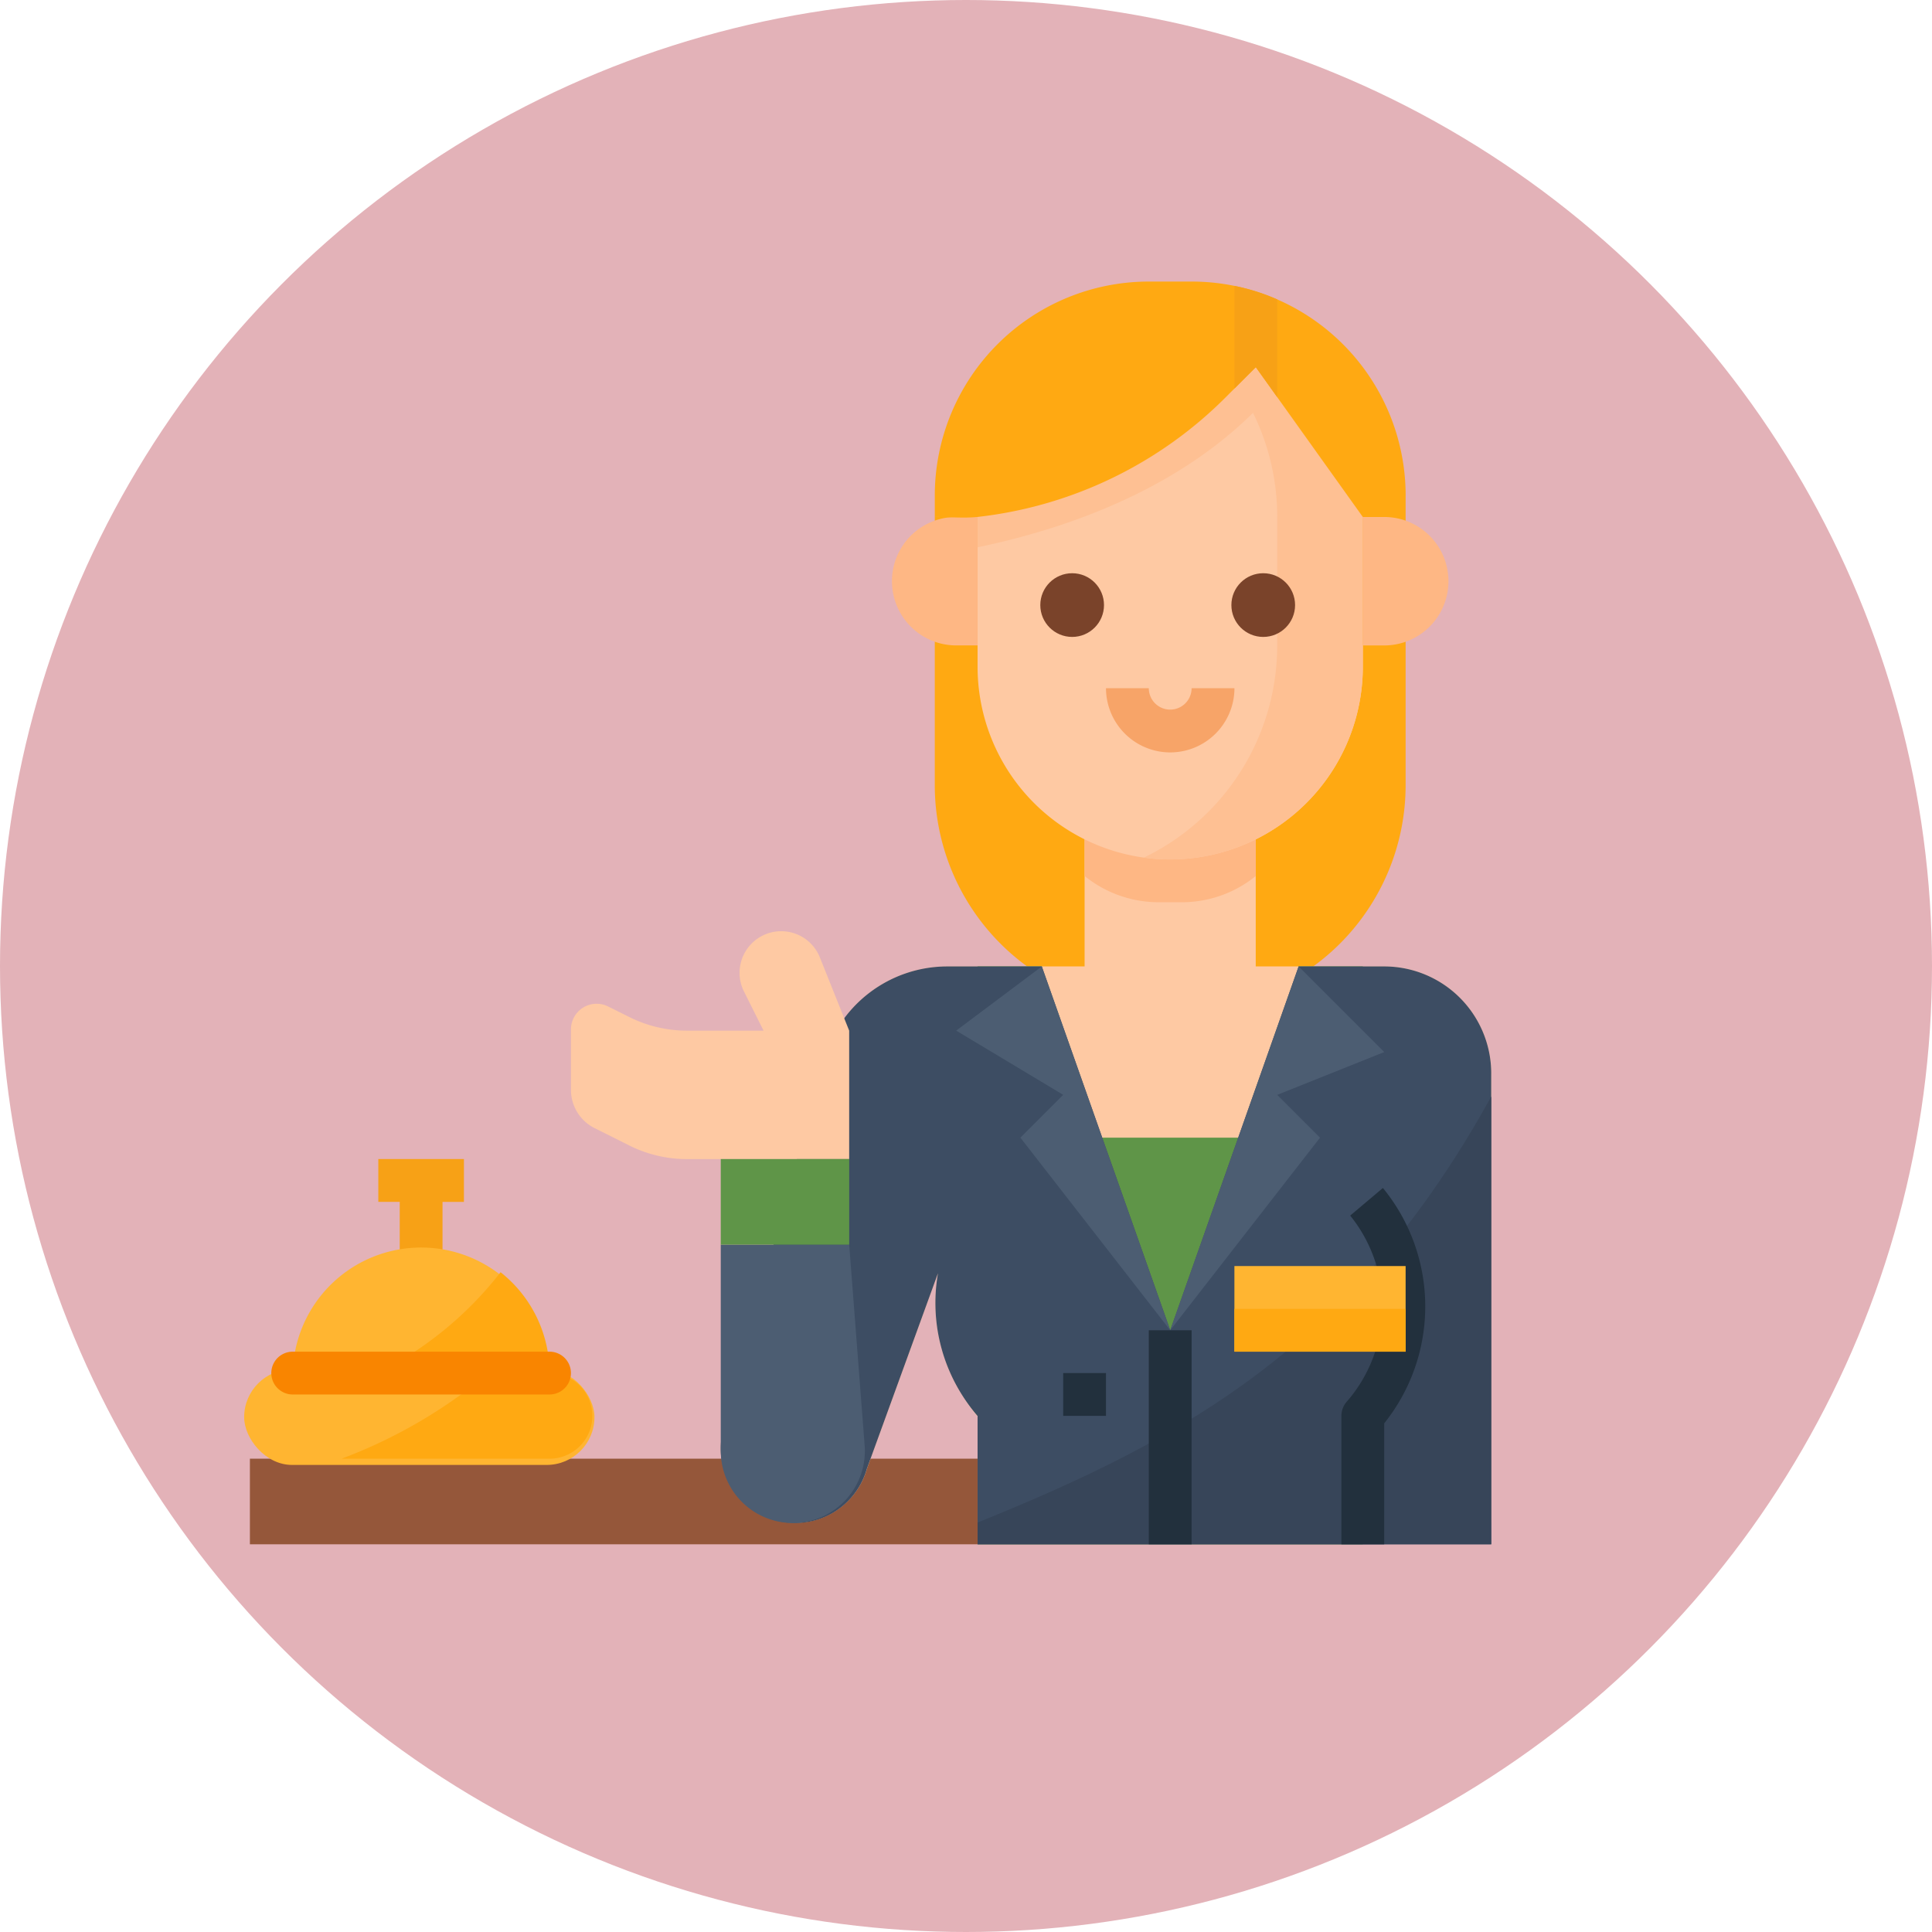 <svg xmlns="http://www.w3.org/2000/svg" width="182" height="182" viewBox="0 0 182 182">
  <g id="グループ_9944" data-name="グループ 9944" transform="translate(-381.5 -492)">
    <circle id="楕円形_345" data-name="楕円形 345" cx="91" cy="91" r="91" transform="translate(381.5 492)" fill="#e3b2b8"/>
    <g id="receptionist" transform="translate(381.022 494.524)">
      <path id="パス_23404" data-name="パス 23404" d="M303.242,158.372h-2.129A21.114,21.114,0,0,1,280,137.258V112h44.355v25.258a21.114,21.114,0,0,1-21.113,21.113Z" transform="translate(-191.463 -65.822)" fill="#ffa912"/>
      <path id="パス_23405" data-name="パス 23405" d="M24,464H92.549v8.065H24Z" transform="translate(0.02 -329.112)" fill="#95573a"/>
      <path id="パス_23406" data-name="パス 23406" d="M80.065,352H72v4.032h2.016V364.1h4.032v-8.065h2.016Z" transform="translate(-35.883 -245.338)" fill="#f7a116"/>
      <rect id="長方形_3283" data-name="長方形 3283" width="33" height="9" rx="4.5" transform="translate(23.478 126.476)" fill="#ffb531"/>
      <path id="パス_23407" data-name="パス 23407" d="M64.194,396.1H40a12.1,12.1,0,0,1,24.194,0Z" transform="translate(-11.948 -269.273)" fill="#ffb531"/>
      <path id="パス_23408" data-name="パス 23408" d="M87.957,403.794H71.77a33.952,33.952,0,0,0,11.575-9.5,12.111,12.111,0,0,1,4.612,9.5Z" transform="translate(-35.711 -276.97)" fill="#ffa912"/>
      <path id="パス_23409" data-name="パス 23409" d="M77.859,432H72.111a47.551,47.551,0,0,1-13.842,8.065h19.59a4.032,4.032,0,1,0,0-8.065Z" transform="translate(-25.613 -305.176)" fill="#ffa912"/>
      <path id="パス_23410" data-name="パス 23410" d="M262.5,232.129h-12.1V216H234.278v16.129h-12.93a12.1,12.1,0,0,0-11.673,8.923l-9.488,34.9a7.017,7.017,0,0,0,13.584,3.506l6.7-18.427a16.219,16.219,0,0,0,3.73,13.434v10.081h48.388V242.21A10.081,10.081,0,0,0,262.5,232.129Z" transform="translate(-131.628 -143.612)" fill="#fec9a3"/>
      <path id="パス_23411" data-name="パス 23411" d="M345.28,226.081a11.062,11.062,0,0,0,6.849-2.472V216H336v7.608a11.062,11.062,0,0,0,6.849,2.472Z" transform="translate(-233.35 -143.612)" fill="#feb784"/>
      <path id="パス_23412" data-name="パス 23412" d="M332.291,64.129V78.242a18.147,18.147,0,0,1-18.144,18.145,17.932,17.932,0,0,1-2.484-.171h0A18.147,18.147,0,0,1,296,78.242V64.129A16.129,16.129,0,0,1,312.129,48h4.032c.386,0,.769.013,1.149.043A16.121,16.121,0,0,1,332.291,64.129Z" transform="translate(-203.431 -17.952)" fill="#fec9a3"/>
      <path id="パス_23413" data-name="パス 23413" d="M378.778,64.256V78.369a18.147,18.147,0,0,1-18.144,18.145,17.933,17.933,0,0,1-2.484-.171,22.178,22.178,0,0,0,12.563-19.99v-12.1a22.1,22.1,0,0,0-6.5-15.681c-.139-.139-.277-.272-.418-.406a16.125,16.125,0,0,1,14.98,16.086Z" transform="translate(-249.918 -18.079)" fill="#fec093"/>
      <circle id="楕円形_346" data-name="楕円形 346" cx="3" cy="3" r="3" transform="translate(98.478 51.476)" fill="#7a432a"/>
      <circle id="楕円形_347" data-name="楕円形 347" cx="3" cy="3" r="3" transform="translate(116.478 51.476)" fill="#7a432a"/>
      <path id="パス_23414" data-name="パス 23414" d="M350.048,182.048A6.055,6.055,0,0,1,344,176h4.032a2.016,2.016,0,1,0,4.032,0H356.1A6.055,6.055,0,0,1,350.048,182.048Z" transform="translate(-239.334 -113.693)" fill="#f7a468"/>
      <path id="パス_23415" data-name="パス 23415" d="M440,112h2.016a6.048,6.048,0,1,1,0,12.1H440Z" transform="translate(-311.14 -65.822)" fill="#feb784"/>
      <path id="パス_23416" data-name="パス 23416" d="M0,0H2.016a6.048,6.048,0,1,1,0,12.1H0Z" transform="translate(92.569 58.275) rotate(180)" fill="#feb784"/>
      <path id="パス_23417" data-name="パス 23417" d="M321.368,334.436v-12.1a15.647,15.647,0,0,0,0-20.162V280H315.32v16.129H291.126V280h-6.048v22.178a15.647,15.647,0,0,0,0,20.162v12.1" transform="translate(-192.508 -191.483)" fill="#5f9548"/>
      <path id="パス_23418" data-name="パス 23418" d="M272.587,290.081v44.355H224.2v-12.1a16.221,16.221,0,0,1-3.73-13.435l-6.7,18.428a7.015,7.015,0,0,1-13.581-3.506l9.486-34.9A12.1,12.1,0,0,1,221.349,280h8.9l12.1,34.275L254.442,280h8.065a10.081,10.081,0,0,1,10.081,10.081Z" transform="translate(-131.631 -191.483)" fill="#3d4d63"/>
      <path id="パス_23419" data-name="パス 23419" d="M344.388,328.62V370.8H296v-2.049C315.552,360.866,331.492,352.043,344.388,328.62Z" transform="translate(-203.431 -227.85)" fill="#374559"/>
      <path id="パス_23420" data-name="パス 23420" d="M436.032,396.4H432V384.3a2.019,2.019,0,0,1,.472-1.3,13.627,13.627,0,0,0,.354-17.566l3.083-2.6a17.61,17.61,0,0,1,.122,22.172Z" transform="translate(-305.157 -253.446)" fill="#22303d"/>
      <path id="パス_23421" data-name="パス 23421" d="M296.065,280,288,286.048l10.081,6.048-4.032,4.032,14.113,18.145Z" transform="translate(-197.447 -191.483)" fill="#4c5d72"/>
      <path id="パス_23422" data-name="パス 23422" d="M380.1,280l8.065,8.065L378.081,292.1l4.032,4.032L368,314.275Z" transform="translate(-257.286 -191.483)" fill="#4c5d72"/>
      <path id="パス_23423" data-name="パス 23423" d="M360,416h4.032v20.161H360Z" transform="translate(-251.302 -293.209)" fill="#22303d"/>
      <path id="パス_23424" data-name="パス 23424" d="M328,432h4.032v4.032H328Z" transform="translate(-227.367 -305.176)" fill="#22303d"/>
      <path id="パス_23425" data-name="パス 23425" d="M392,392h16.129v8.065H392Z" transform="translate(-275.237 -275.257)" fill="#ffb531"/>
      <path id="パス_23426" data-name="パス 23426" d="M392,408h16.129v4.032H392Z" transform="translate(-275.237 -287.225)" fill="#ffa912"/>
      <path id="パス_23427" data-name="パス 23427" d="M200,403.424V384h12.1l1.454,18.9a6.786,6.786,0,1,1-13.551.52Z" transform="translate(-131.625 -269.273)" fill="#4c5d72"/>
      <path id="パス_23428" data-name="パス 23428" d="M162.856,266.95a3.922,3.922,0,0,0-2.557,5.559l1.846,3.69H154.92a12.1,12.1,0,0,1-5.41-1.277l-2.009-1a2.419,2.419,0,0,0-3.5,2.164v5.69a4.032,4.032,0,0,0,2.229,3.607l3.281,1.641a12.1,12.1,0,0,0,5.41,1.277h15.29V276.2l-2.761-6.9A3.922,3.922,0,0,0,162.856,266.95Z" transform="translate(-89.738 -181.634)" fill="#fec9a3"/>
      <path id="パス_23429" data-name="パス 23429" d="M200,352h12.1v8.065H200Z" transform="translate(-131.625 -245.338)" fill="#5f9548"/>
      <path id="パス_23430" data-name="パス 23430" d="M58.21,428.032H34.016a2.016,2.016,0,1,1,0-4.032H58.21a2.016,2.016,0,1,1,0,4.032Z" transform="translate(-5.964 -299.192)" fill="#f98500"/>
      <path id="パス_23431" data-name="パス 23431" d="M325.118,50.714c-7.563,9.942-19.794,14.332-29.118,16.27V64.129A16.129,16.129,0,0,1,312.129,48h4.032c.386,0,.769.013,1.149.043a16.049,16.049,0,0,1,7.808,2.671Z" transform="translate(-203.431 -17.952)" fill="#fec093"/>
      <path id="パス_23432" data-name="パス 23432" d="M324.355,44.161v2.016h-4.032l-8.065-11.29-2.016-2.823-2.709,2.709a39.2,39.2,0,0,1-23.5,11.4,13.141,13.141,0,0,1-1.338.06c-.892,0-1.792-.06-2.694-.06V44.161A20.162,20.162,0,0,1,300.161,24h4.032a20.058,20.058,0,0,1,4.032.406,19.67,19.67,0,0,1,4.032,1.275,20.163,20.163,0,0,1,12.1,18.481Z" transform="translate(-191.463 0)" fill="#ffa912"/>
      <path id="パス_23433" data-name="パス 23433" d="M396.032,26.885v9.206l-2.016-2.823L392,35.285V25.61A19.673,19.673,0,0,1,396.032,26.885Z" transform="translate(-275.237 -1.204)" fill="#f7a116"/>
    </g>
  </g>
</svg>
